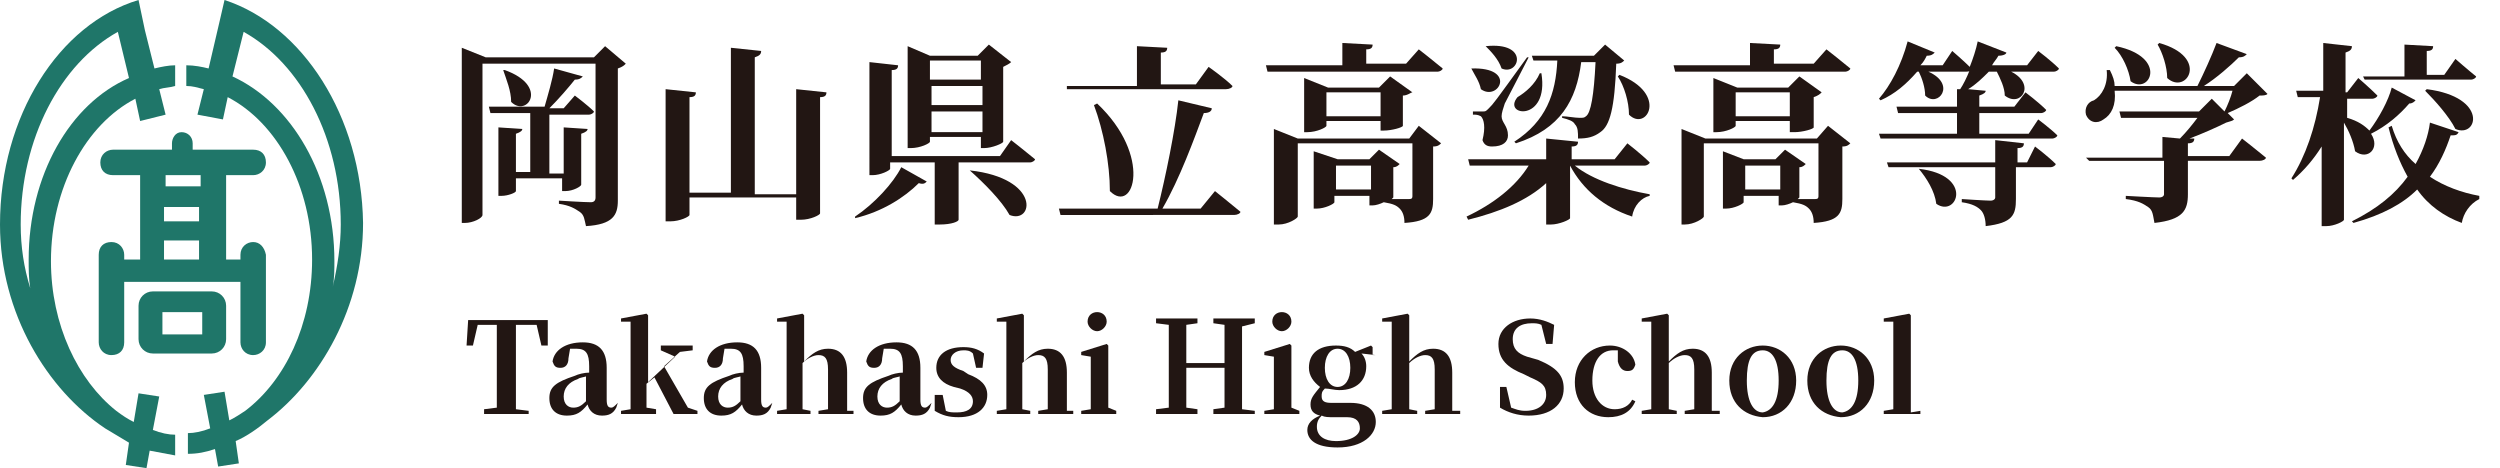 <?xml version="1.0" encoding="utf-8"?>
<!-- Generator: Adobe Illustrator 28.3.0, SVG Export Plug-In . SVG Version: 6.00 Build 0)  -->
<svg version="1.1" xmlns="http://www.w3.org/2000/svg" xmlns:xlink="http://www.w3.org/1999/xlink" x="0px" y="0px"
	 viewBox="0 0 157 29.4" style="enable-background:new 0 0 157 29.4;" xml:space="preserve">
<style type="text/css">
	.st0{fill:#1F7669;}
	.st1{fill:#221613;}
</style>
<g id="_レイヤー_2">
	<g id="_左固定メニュー">
		<g>
			<g>
				<g>
					<path class="st0" d="M15.9,15.2c-0.4,0-0.8,0.3-0.8,0.8v0.3h-0.9V11h1.7c0.4,0,0.8-0.3,0.8-0.8s-0.3-0.8-0.8-0.8h-3.8V9
						c0-0.4-0.3-0.7-0.7-0.7S10.8,8.7,10.8,9v0.4H7.1c-0.4,0-0.8,0.3-0.8,0.8S6.6,11,7.1,11h1.7v5.3h-1V16c0-0.4-0.3-0.8-0.8-0.8
						S6.2,15.5,6.2,16v5.5c0,0.4,0.3,0.8,0.8,0.8s0.8-0.3,0.8-0.8v-3.8h7.3v3.8c0,0.4,0.3,0.8,0.8,0.8c0.4,0,0.8-0.3,0.8-0.8V16
						C16.6,15.5,16.3,15.2,15.9,15.2L15.9,15.2z M10.3,13h2.2v0.9h-2.2V13z M12.6,11v0.7h-2.2V11H12.6z M10.3,15.1h2.2v1.2h-2.2
						C10.3,16.3,10.3,15.1,10.3,15.1z"/>
					<path class="st0" d="M13.3,18.3H9.6c-0.5,0-0.9,0.4-0.9,0.9v2.1c0,0.5,0.4,0.9,0.9,0.9h3.7c0.5,0,0.9-0.4,0.9-0.9v-2.1
						C14.2,18.7,13.8,18.3,13.3,18.3z M12.7,21h-2.5v-1.4h2.5V21z"/>
					<path class="st0" d="M9.1,1.9L9.1,1.9L8.7,0C3.7,1.5,0,7.3,0,14.1c0,5.6,3,10.4,6.6,12.8c0.5,0.3,1,0.6,1.5,0.9l-0.2,1.4
						l1.3,0.2l0.2-1.1c0.5,0.1,1.1,0.2,1.6,0.3v-1.3c-0.4,0-0.9-0.1-1.4-0.3l0.4-2.1l-1.3-0.2l-0.3,1.8c-0.4-0.2-0.7-0.4-1.1-0.7
						c-2.4-1.9-4.1-5.4-4.1-9.4c0-4.6,2.2-8.6,5.3-10.2l0.3,1.4l1.6-0.4L10,5.6c0.3-0.1,0.7-0.1,1-0.2V4.1c-0.4,0-0.9,0.1-1.3,0.2
						L9.1,1.9L9.1,1.9z M1.8,16.3c0,0.6,0,1.2,0.1,1.8c-0.4-1.3-0.6-2.6-0.6-4C1.3,8.7,3.8,4,7.4,2l0.7,2.9C4.4,6.5,1.8,11,1.8,16.3
						z"/>
					<path class="st0" d="M14.1,0l-0.3,1.3l0,0l-0.7,3c-0.4-0.1-0.9-0.2-1.4-0.2v1.3c0.4,0,0.7,0.1,1.1,0.2l-0.4,1.6L14,7.5l0.3-1.4
						c3.1,1.6,5.3,5.6,5.3,10.2c0,4.1-1.7,7.6-4.2,9.5c-0.3,0.2-0.6,0.4-1,0.6l-0.3-1.8l-1.3,0.2l0.4,2.1c-0.5,0.2-1,0.3-1.4,0.3
						v1.3c0.6,0,1.1-0.1,1.7-0.3l0.2,1.1l1.3-0.2l-0.2-1.4c0.7-0.3,1.4-0.8,2-1.3c3.3-2.5,6-7.1,6-12.4C22.7,7.3,19,1.6,14.1,0z
						 M14.6,4.8L15.3,2c3.6,2,6.1,6.7,6.1,12.1c0,1.3-0.2,2.6-0.5,3.9c0.1-0.5,0.1-1.1,0.1-1.6C21,11,18.3,6.5,14.6,4.8L14.6,4.8z"
						/>
				</g>
			</g>
		</g>
	</g>
</g>
<g id="左固定メニュー">
	<g>
		<path class="st1" d="M39.3,4c-0.1,0.1-0.2,0.2-0.5,0.3v8.3c0,0.9-0.3,1.5-2,1.6c-0.1-0.4-0.1-0.7-0.4-0.9
			c-0.3-0.2-0.6-0.4-1.3-0.5v-0.2c0,0,1.6,0.1,2,0.1c0.2,0,0.3-0.1,0.3-0.3V4h-7.1v9.5c0,0.2-0.6,0.5-1.1,0.5H29v-11l1.5,0.6h6.8
			L38,2.9L39.3,4z M32.4,11.2v0.8c0,0.1-0.5,0.3-0.9,0.3h-0.2V8l1.5,0.1c0,0.1-0.1,0.2-0.4,0.3v2.4h0.9V7.1h-2.5l-0.1-0.4h3.5
			C34.4,6,34.7,5,34.8,4.3l1.8,0.5C36.5,4.9,36.4,5,36.1,5c-0.4,0.5-1,1.2-1.6,1.8h0.9L36.1,6c0,0,0.8,0.6,1.2,1
			c0,0.1-0.2,0.2-0.3,0.2h-2.5v3.7h0.9V8l1.5,0.1c0,0.1-0.1,0.2-0.4,0.3v3.2c0,0.1-0.5,0.4-1,0.4h-0.2v-0.8H32.4z M31.7,4.4
			c2.8,1,1.4,3,0.4,2c0-0.7-0.3-1.4-0.5-2L31.7,4.4z"/>
		<path class="st1" d="M51.9,5.8c0,0.2-0.1,0.3-0.4,0.3v7.3c0,0.1-0.6,0.4-1.2,0.4H50v-1.4h-6.7v1.1c0,0.1-0.6,0.4-1.2,0.4h-0.3V5.6
			l1.9,0.2c0,0.2-0.1,0.3-0.4,0.3v6h2.6V3l1.9,0.2c0,0.2-0.1,0.3-0.4,0.4v8.6H50V5.6L51.9,5.8z"/>
		<path class="st1" d="M53.7,13.6c1.2-0.8,2.4-2.1,2.9-3.1l1.6,0.9c-0.1,0.1-0.2,0.2-0.5,0.1c-0.9,0.9-2.3,1.8-4,2.2L53.7,13.6z
			 M63.5,8.8c0,0,0.9,0.7,1.5,1.2c0,0.1-0.2,0.2-0.3,0.2h-4.5v3.6c0,0.1-0.4,0.3-1.2,0.3h-0.3v-3.9h-2.8v0.4c0,0.1-0.6,0.4-1.1,0.4
			h-0.2V3.9l1.8,0.2c0,0.2-0.1,0.3-0.4,0.3v5.4h6.8L63.5,8.8z M58.4,8.9c0,0.1-0.6,0.4-1.2,0.4h-0.2V2.9l1.4,0.6h3l0.7-0.7l1.4,1.1
			c-0.1,0.1-0.3,0.2-0.5,0.3v4.7c0,0.1-0.7,0.4-1.2,0.4h-0.2V8.6h-3.2V8.9z M58.4,3.8v1.2h3.2V3.8H58.4z M61.7,6.6V5.4h-3.2v1.2
			H61.7z M61.7,8.2V7h-3.2v1.3H61.7z M60.9,10.7c4.5,0.5,4,3.4,2.5,2.8C62.9,12.6,61.8,11.5,60.9,10.7L60.9,10.7z"/>
		<path class="st1" d="M76.3,12c0,0,1,0.8,1.6,1.3c0,0.1-0.2,0.2-0.4,0.2H66.6l-0.1-0.4h6.2c0.5-2,1.1-4.9,1.3-6.8l2.1,0.5
			c0,0.2-0.2,0.3-0.5,0.3c-0.6,1.6-1.5,4.1-2.6,6h2.4L76.3,12z M67,5.4h4.4V2.9L73.3,3c0,0.2-0.1,0.3-0.4,0.3v2h2.2l0.8-1.1
			c0,0,1,0.7,1.5,1.2c0,0.1-0.2,0.2-0.4,0.2h-10L67,5.4z M68.9,6.5c3.5,3.3,2.3,7,0.8,5.5c0-1.7-0.4-3.8-1-5.4L68.9,6.5z"/>
		<path class="st1" d="M89.1,3.1c0,0,0.9,0.7,1.5,1.2c0,0.1-0.2,0.2-0.3,0.2H79.6l-0.1-0.4h4.8V2.7l1.9,0.1c0,0.2-0.1,0.3-0.4,0.3
			v0.9h2.5L89.1,3.1z M89.1,7.9L90.5,9c-0.1,0.1-0.2,0.2-0.5,0.2v3.3c0,0.9-0.2,1.4-1.8,1.5c0-0.4-0.1-0.7-0.3-0.9
			c-0.2-0.2-0.4-0.3-1-0.4v0c-0.2,0.1-0.5,0.2-0.7,0.2h-0.2v-0.6h-2.2v0.4c0,0.1-0.6,0.4-1.1,0.4h-0.2V9.5L84,10h2l0.6-0.6l1.3,0.9
			c-0.1,0.1-0.2,0.2-0.4,0.2v1.9c0,0,0,0-0.1,0.1c0.3,0,0.9,0,1.1,0c0.2,0,0.2-0.1,0.2-0.2V9h-7.2v4.6c0,0.1-0.6,0.5-1.2,0.5H80v-6
			l1.5,0.6h7L89.1,7.9z M86.7,8.2V7.6h-3.4v0.3c0,0.1-0.6,0.4-1.2,0.4h-0.2V4.9l1.5,0.6h3.2l0.7-0.7l1.4,1C88.6,5.8,88.4,6,88.1,6
			v1.9c0,0.1-0.7,0.3-1.2,0.3H86.7z M86.7,7.3V5.8h-3.4v1.5H86.7z M86.1,11.9v-1.5h-2.2v1.5H86.1z"/>
		<path class="st1" d="M98.9,10.4c1.1,0.9,3,1.5,4.7,1.8l0,0.1c-0.5,0.1-1,0.6-1.1,1.3c-1.8-0.6-3.1-1.7-3.9-3.2h0v3.3
			c0,0.1-0.7,0.4-1.2,0.4h-0.3v-2.6c-1.2,1.1-2.9,1.8-4.9,2.3l-0.1-0.2c1.7-0.8,3.1-1.9,3.9-3.2h-3.7L92.2,10h4.9V8.7l2,0.2
			c0,0.2-0.1,0.3-0.4,0.3V10h2.7l0.8-1c0,0,0.9,0.7,1.4,1.2c0,0.1-0.2,0.2-0.3,0.2H98.9z M92.4,4.3c2.9-0.1,1.7,2.1,0.6,1.3
			C92.9,5.1,92.6,4.7,92.4,4.3L92.4,4.3z M93.1,7c0.2,0,0.2,0,0.4-0.2c0.3-0.3,0.3-0.3,2.4-3.2L96,3.6c-0.4,0.8-1.3,2.5-1.5,2.9
			c-0.1,0.3-0.2,0.6-0.2,0.8c0,0.4,0.4,0.6,0.4,1.2c0,0.4-0.3,0.7-1,0.7c-0.3,0-0.5-0.1-0.6-0.4C93.3,8,93.2,7.5,93,7.3
			c-0.2-0.1-0.3-0.1-0.5-0.1V7H93.1z M93.3,2.9c2.8-0.3,2.1,1.9,1,1.4C94.1,3.7,93.6,3.2,93.3,2.9L93.3,2.9z M96.8,4.6
			c0.5,3.1-2.5,2.7-1.5,1.5c0.5-0.3,1.1-0.8,1.4-1.5L96.8,4.6z M96.3,3.8l-0.1-0.3h3.9l0.7-0.7l1.2,1c-0.1,0.1-0.2,0.2-0.5,0.2
			c-0.1,2.8-0.4,3.9-1,4.3c-0.4,0.3-0.8,0.4-1.4,0.4c0-0.4,0-0.7-0.2-0.9c-0.1-0.2-0.4-0.3-0.8-0.4V7.3c0.3,0,0.8,0.1,1.1,0.1
			c0.2,0,0.3,0,0.4-0.1c0.3-0.2,0.5-1.3,0.6-3.4h-0.9C99,6.3,98,8.1,95.2,9l-0.1-0.1c2-1.3,2.6-3,2.7-5.1H96.3z M101.7,4.7
			c3.1,1.2,1.7,3.6,0.6,2.5c0-0.8-0.3-1.8-0.7-2.4L101.7,4.7z"/>
		<path class="st1" d="M114.7,3.1c0,0,0.9,0.7,1.5,1.2c0,0.1-0.2,0.2-0.3,0.2h-10.7l-0.1-0.4h4.8V2.7l1.9,0.1c0,0.2-0.1,0.3-0.4,0.3
			v0.9h2.5L114.7,3.1z M114.8,7.9l1.4,1.1c-0.1,0.1-0.2,0.2-0.5,0.2v3.3c0,0.9-0.2,1.4-1.8,1.5c0-0.4-0.1-0.7-0.3-0.9
			c-0.2-0.2-0.4-0.3-1-0.4v0c-0.2,0.1-0.5,0.2-0.7,0.2h-0.2v-0.6h-2.2v0.4c0,0.1-0.6,0.4-1.1,0.4h-0.2V9.5l1.3,0.5h2l0.6-0.6
			l1.3,0.9c-0.1,0.1-0.2,0.2-0.4,0.2v1.9c0,0,0,0-0.1,0.1c0.3,0,0.9,0,1.1,0c0.2,0,0.2-0.1,0.2-0.2V9h-7.2v4.6
			c0,0.1-0.6,0.5-1.2,0.5h-0.2v-6l1.5,0.6h7L114.8,7.9z M112.4,8.2V7.6H109v0.3c0,0.1-0.6,0.4-1.2,0.4h-0.2V4.9l1.5,0.6h3.2l0.7-0.7
			l1.4,1c-0.1,0.1-0.2,0.2-0.5,0.3v1.9c0,0.1-0.7,0.3-1.2,0.3H112.4z M112.4,7.3V5.8H109v1.5H112.4z M111.8,11.9v-1.5h-2.2v1.5
			H111.8z"/>
		<path class="st1" d="M128,7.5c0,0,0.8,0.6,1.2,1c0,0.1-0.2,0.2-0.3,0.2h-10.8L118,8.4h4.9V7.1h-3.7l-0.1-0.4h3.8V5.6l0.2,0
			c0.2-0.3,0.4-0.7,0.6-1.2c0,0.1-0.1,0.1-0.3,0.1h-2.3c1.8,0.8,0.6,2.3-0.2,1.5c0-0.5-0.2-1.1-0.4-1.5h-0.1
			c-0.7,0.8-1.4,1.4-2.3,1.8l-0.1-0.1c0.7-0.8,1.4-2.1,1.8-3.6l1.7,0.7c-0.1,0.1-0.2,0.2-0.5,0.2c-0.1,0.2-0.2,0.4-0.4,0.6h1.4
			l0.6-0.9c0,0,0.7,0.6,1.1,1c0.2-0.5,0.4-1.1,0.5-1.6l1.8,0.7c0,0.1-0.2,0.2-0.5,0.2c-0.1,0.2-0.3,0.4-0.4,0.6h2.2l0.7-0.9
			c0,0,0.8,0.6,1.3,1.1c0,0.1-0.2,0.2-0.3,0.2h-2.7c1.6,0.8,0.6,2.3-0.4,1.5c0-0.5-0.3-1.1-0.5-1.5h-0.5c-0.4,0.4-0.8,0.8-1.3,1.1
			l1.1,0.1c0,0.1-0.1,0.2-0.4,0.3v0.7h2.2l0.7-0.9c0,0,0.8,0.6,1.3,1.1c0,0.1-0.2,0.2-0.3,0.2h-3.9v1.3h3.1L128,7.5z M127.8,9.2
			c0,0,0.8,0.6,1.3,1.1c0,0.1-0.2,0.2-0.3,0.2h-2.2v2c0,1-0.2,1.5-1.9,1.7c0-0.4-0.1-0.8-0.3-1c-0.2-0.2-0.5-0.4-1.2-0.5v-0.2
			c0,0,1.5,0.1,1.8,0.1c0.2,0,0.3-0.1,0.3-0.2v-1.9h-6.7l-0.1-0.3h6.8V8.8l1.8,0.2c0,0.2-0.1,0.3-0.4,0.3v0.9h0.6L127.8,9.2z
			 M120.5,10.6c3.5,0.4,2.4,3.1,1.1,2.2C121.5,12,121,11.2,120.5,10.6L120.5,10.6z"/>
		<path class="st1" d="M142.4,5.9C142.3,6,142.1,6,141.9,6c-0.5,0.4-1.3,0.8-2,1.1l0.4,0.4c-0.1,0.1-0.2,0.1-0.5,0.2
			c-0.6,0.3-1.5,0.7-2.3,1l0.3,0c0,0.2-0.1,0.3-0.4,0.3v0.8h2.6l0.8-1.1c0,0,0.9,0.7,1.5,1.2c0,0.1-0.2,0.2-0.4,0.2h-4.5v2.1
			c0,1-0.3,1.6-2.1,1.8c-0.1-0.5-0.1-0.8-0.4-1c-0.3-0.2-0.6-0.4-1.4-0.5v-0.2c0,0,1.8,0.1,2.1,0.1c0.2,0,0.3-0.1,0.3-0.2v-2.1h-4.7
			L131,9.9h4.8V8.6l1.1,0.1c0.4-0.4,0.8-0.9,1.1-1.3h-4.8L133.1,7h5l0.8-0.8l0.8,0.8c0.2-0.4,0.4-0.9,0.5-1.3h-7.4
			c0.1,0.9-0.2,1.5-0.7,1.8c-0.4,0.3-0.9,0.2-1.1-0.3c-0.1-0.4,0.1-0.8,0.5-0.9c0.5-0.3,0.9-1,0.8-1.9l0.2,0c0.2,0.4,0.3,0.7,0.3,1
			h5.2c0.4-0.8,0.9-1.9,1.2-2.7l1.9,0.7c-0.1,0.1-0.2,0.2-0.5,0.2c-0.5,0.5-1.4,1.3-2.2,1.8h1.9l0.8-0.8L142.4,5.9z M132.9,2.9
			c3.3,0.7,2.1,3.1,0.9,2.2c-0.1-0.7-0.5-1.6-1-2.1L132.9,2.9z M135.6,2.7c3.2,0.9,1.7,3.3,0.5,2.2c0-0.7-0.3-1.6-0.6-2.1L135.6,2.7
			z"/>
		<path class="st1" d="M151.7,6.3c-0.1,0.1-0.2,0.2-0.4,0.2c-0.6,0.7-1.4,1.4-2.4,1.9c0.6,0.9-0.2,1.7-1,1.1
			c-0.1-0.6-0.4-1.3-0.7-1.8v6.1c0,0.1-0.6,0.4-1.1,0.4h-0.3V9.2c-0.5,0.8-1.1,1.5-1.8,2.1l-0.1-0.1c0.9-1.4,1.5-3.2,1.8-5.1h-1.4
			l-0.1-0.4h1.7v-3l1.8,0.2c0,0.2-0.1,0.3-0.4,0.4v2.5h0.1l0.7-0.9c0,0,0.7,0.6,1.2,1.1c0,0.1-0.2,0.2-0.3,0.2h-1.6v1.2
			c0.7,0.2,1.1,0.5,1.4,0.8c0.6-0.8,1.2-1.9,1.4-2.7L151.7,6.3z M154.4,8.3c-0.1,0.2-0.2,0.2-0.5,0.2c-0.3,0.9-0.7,1.8-1.3,2.6
			c0.9,0.6,2,1,3.1,1.2l0,0.2c-0.6,0.3-1,0.9-1.1,1.5c-1.1-0.4-2.1-1.1-2.8-2.1c-0.9,0.9-2.2,1.6-4,2.1l-0.1-0.1
			c1.6-0.8,2.7-1.7,3.5-2.8c-0.5-0.9-0.9-1.9-1.2-3.1l0.2-0.1c0.3,1,0.8,1.8,1.5,2.4c0.5-0.9,0.8-1.8,0.9-2.6L154.4,8.3z M148.4,4.8
			h2.6v-2l1.8,0.1c0,0.2-0.1,0.3-0.4,0.3v1.5h1.1l0.7-1c0,0,0.8,0.7,1.3,1.1c0,0.1-0.2,0.2-0.3,0.2h-6.7L148.4,4.8z M152.4,5.6
			c3.9,0.5,3.2,3.1,1.8,2.5c-0.4-0.8-1.3-1.8-1.9-2.4L152.4,5.6z"/>
	</g>
	<g>
		<path class="st1" d="M32.4,20.5c0,0.8,0,1.6,0,2.4v0.4c0,0.8,0,1.6,0,2.4l0.8,0.1V26h-2.8v-0.3l0.8-0.1c0-0.8,0-1.6,0-2.4v-0.4
			c0-0.8,0-1.6,0-2.4H30l-0.3,1.3h-0.4l0.1-1.6h5l0,1.6H34l-0.3-1.3H32.4z"/>
		<path class="st1" d="M38.7,25.6c-0.2,0.4-0.5,0.5-0.9,0.5c-0.5,0-0.8-0.3-0.9-0.7c-0.4,0.5-0.7,0.7-1.3,0.7
			c-0.7,0-1.1-0.4-1.1-1.1c0-0.7,0.4-1,1.6-1.4c0.2-0.1,0.6-0.2,0.9-0.2V23c0-0.8-0.2-1.1-0.8-1.1c-0.1,0-0.3,0-0.4,0l-0.1,0.6
			c0,0.4-0.2,0.6-0.5,0.6c-0.3,0-0.4-0.1-0.5-0.4c0.1-0.7,0.8-1.2,1.9-1.2c1,0,1.5,0.5,1.5,1.6v2c0,0.4,0.1,0.5,0.3,0.5
			c0.1,0,0.2-0.1,0.4-0.3L38.7,25.6z M36.9,23.6c-0.2,0.1-0.5,0.1-0.6,0.2c-0.6,0.2-0.9,0.6-0.9,1.1c0,0.5,0.3,0.7,0.6,0.7
			c0.3,0,0.5-0.1,0.8-0.4V23.6z"/>
		<path class="st1" d="M43.8,25.8V26h-1.5l-1.2-2.3l-0.5,0.4c0,0.5,0,1.1,0,1.5l0.6,0.1V26H39v-0.2l0.6-0.1c0-0.5,0-1.1,0-1.5v-4
			l-0.6,0v-0.2l1.6-0.3l0.1,0.1l0,1.3v2.9l1.7-1.6L41.5,22v-0.3h2V22l-0.8,0.1l-1,0.9l1.5,2.6L43.8,25.8z"/>
		<path class="st1" d="M48.4,25.6c-0.2,0.4-0.5,0.5-0.9,0.5c-0.5,0-0.8-0.3-0.9-0.7c-0.4,0.5-0.7,0.7-1.3,0.7
			c-0.7,0-1.1-0.4-1.1-1.1c0-0.7,0.4-1,1.6-1.4c0.2-0.1,0.6-0.2,0.9-0.2V23c0-0.8-0.2-1.1-0.8-1.1c-0.1,0-0.3,0-0.4,0l-0.1,0.6
			c0,0.4-0.2,0.6-0.5,0.6c-0.3,0-0.4-0.1-0.5-0.4c0.1-0.7,0.8-1.2,1.9-1.2c1,0,1.5,0.5,1.5,1.6v2c0,0.4,0.1,0.5,0.3,0.5
			c0.1,0,0.2-0.1,0.4-0.3L48.4,25.6z M46.6,23.6c-0.2,0.1-0.5,0.1-0.6,0.2c-0.6,0.2-0.9,0.6-0.9,1.1c0,0.5,0.3,0.7,0.6,0.7
			c0.3,0,0.5-0.1,0.8-0.4V23.6z"/>
		<path class="st1" d="M53.6,25.8V26h-2.2v-0.2l0.6-0.1c0-0.4,0-1.1,0-1.5v-1c0-0.7-0.2-0.9-0.6-0.9c-0.3,0-0.7,0.2-1,0.5v1.4
			c0,0.4,0,1.1,0,1.5l0.5,0.1V26h-2.1v-0.2l0.6-0.1c0-0.5,0-1.1,0-1.5v-4l-0.6,0v-0.2l1.6-0.3l0.1,0.1l0,1.3v1.6
			c0.5-0.5,0.9-0.8,1.5-0.8c0.8,0,1.2,0.5,1.2,1.5v0.9c0,0.5,0,1.1,0,1.5L53.6,25.8z"/>
		<path class="st1" d="M58.4,25.6c-0.2,0.4-0.5,0.5-0.9,0.5c-0.5,0-0.8-0.3-0.9-0.7c-0.4,0.5-0.7,0.7-1.3,0.7
			c-0.7,0-1.1-0.4-1.1-1.1c0-0.7,0.4-1,1.6-1.4c0.2-0.1,0.6-0.2,0.9-0.2V23c0-0.8-0.2-1.1-0.8-1.1c-0.1,0-0.3,0-0.4,0l-0.1,0.6
			c0,0.4-0.2,0.6-0.5,0.6c-0.3,0-0.4-0.1-0.5-0.4c0.1-0.7,0.8-1.2,1.9-1.2c1,0,1.5,0.5,1.5,1.6v2c0,0.4,0.1,0.5,0.3,0.5
			c0.1,0,0.2-0.1,0.4-0.3L58.4,25.6z M56.6,23.6c-0.2,0.1-0.5,0.1-0.6,0.2c-0.6,0.2-0.9,0.6-0.9,1.1c0,0.5,0.3,0.7,0.6,0.7
			c0.3,0,0.5-0.1,0.8-0.4V23.6z"/>
		<path class="st1" d="M60.8,23.5c0.8,0.3,1.2,0.7,1.2,1.3c0,0.8-0.6,1.4-1.8,1.4c-0.6,0-1-0.1-1.5-0.4l0-1h0.5l0.2,1
			c0.2,0.1,0.4,0.1,0.7,0.1c0.6,0,1-0.2,1-0.7c0-0.3-0.2-0.6-0.8-0.8l-0.4-0.1c-0.7-0.2-1.1-0.6-1.1-1.2c0-0.8,0.6-1.3,1.7-1.3
			c0.5,0,0.9,0.1,1.3,0.4l-0.1,0.9h-0.4l-0.2-0.9C60.9,22,60.7,22,60.5,22c-0.5,0-0.8,0.3-0.8,0.6c0,0.3,0.2,0.5,0.8,0.7L60.8,23.5z
			"/>
		<path class="st1" d="M67.4,25.8V26h-2.2v-0.2l0.6-0.1c0-0.4,0-1.1,0-1.5v-1c0-0.7-0.2-0.9-0.6-0.9c-0.3,0-0.7,0.2-1,0.5v1.4
			c0,0.4,0,1.1,0,1.5l0.5,0.1V26h-2.1v-0.2l0.6-0.1c0-0.5,0-1.1,0-1.5v-4l-0.6,0v-0.2l1.6-0.3l0.1,0.1l0,1.3v1.6
			c0.5-0.5,0.9-0.8,1.5-0.8c0.8,0,1.2,0.5,1.2,1.5v0.9c0,0.5,0,1.1,0,1.5L67.4,25.8z"/>
		<path class="st1" d="M70.1,25.8V26h-2.2v-0.2l0.6-0.1c0-0.5,0-1.1,0-1.5v-0.6c0-0.5,0-0.8,0-1.2l-0.6-0.1v-0.2l1.6-0.5l0.1,0.1
			l0,1.2v1.2c0,0.4,0,1.1,0,1.5L70.1,25.8z M68.3,20.2c0-0.4,0.3-0.6,0.6-0.6s0.6,0.2,0.6,0.6c0,0.3-0.3,0.6-0.6,0.6
			S68.3,20.5,68.3,20.2z"/>
		<path class="st1" d="M78,20.5c0,0.8,0,1.6,0,2.4v0.4c0,0.8,0,1.6,0,2.4l0.8,0.1V26h-2.6v-0.3l0.7-0.1c0-0.8,0-1.6,0-2.5h-2.4
			c0,0.9,0,1.7,0,2.5l0.7,0.1V26h-2.6v-0.3l0.8-0.1c0-0.8,0-1.6,0-2.4v-0.4c0-0.8,0-1.6,0-2.4l-0.8-0.1v-0.3h2.6v0.3l-0.7,0.1
			c0,0.8,0,1.6,0,2.4h2.4c0-0.8,0-1.6,0-2.4l-0.7-0.1v-0.3h2.6v0.3L78,20.5z"/>
		<path class="st1" d="M81.6,25.8V26h-2.2v-0.2l0.6-0.1c0-0.5,0-1.1,0-1.5v-0.6c0-0.5,0-0.8,0-1.2l-0.6-0.1v-0.2l1.6-0.5l0.1,0.1
			l0,1.2v1.2c0,0.4,0,1.1,0,1.5L81.6,25.8z M79.9,20.2c0-0.4,0.3-0.6,0.6-0.6s0.6,0.2,0.6,0.6c0,0.3-0.3,0.6-0.6,0.6
			S79.9,20.5,79.9,20.2z"/>
		<path class="st1" d="M86.4,22.3l-0.9-0.1c0.2,0.2,0.3,0.5,0.3,0.8c0,0.9-0.6,1.5-1.7,1.5c-0.3,0-0.6-0.1-0.9-0.1
			C83,24.6,83,24.7,83,24.9c0,0.3,0.2,0.4,0.6,0.4h1.2c1.1,0,1.6,0.5,1.6,1.2c0,0.8-0.8,1.6-2.4,1.6c-1.4,0-1.9-0.5-1.9-1.1
			c0-0.4,0.3-0.7,0.8-0.9c-0.4-0.1-0.6-0.3-0.6-0.7s0.2-0.6,0.6-1.1c-0.4-0.3-0.7-0.7-0.7-1.2c0-0.9,0.6-1.4,1.7-1.4
			c0.5,0,0.9,0.1,1.2,0.4l1-0.4l0.1,0.1V22.3z M83.8,26.2c-0.4,0-0.6,0-0.8-0.1c-0.2,0.2-0.3,0.4-0.3,0.7c0,0.6,0.5,0.9,1.2,0.9
			c1,0,1.5-0.4,1.5-0.8c0-0.4-0.2-0.7-0.8-0.7H83.8z M84.8,23.1c0-0.7-0.3-1.2-0.8-1.2c-0.5,0-0.8,0.5-0.8,1.2
			c0,0.7,0.3,1.2,0.8,1.2C84.5,24.3,84.8,23.8,84.8,23.1z"/>
		<path class="st1" d="M91.7,25.8V26h-2.2v-0.2l0.6-0.1c0-0.4,0-1.1,0-1.5v-1c0-0.7-0.2-0.9-0.6-0.9c-0.3,0-0.7,0.2-1,0.5v1.4
			c0,0.4,0,1.1,0,1.5l0.5,0.1V26h-2.2v-0.2l0.6-0.1c0-0.5,0-1.1,0-1.5v-4l-0.6,0v-0.2l1.6-0.3l0.1,0.1l0,1.3v1.6
			c0.5-0.5,0.9-0.8,1.5-0.8c0.8,0,1.2,0.5,1.2,1.5v0.9c0,0.5,0,1.1,0,1.5L91.7,25.8z"/>
		<path class="st1" d="M96.6,22.6c1.2,0.5,1.6,1,1.6,1.8c0,1-0.8,1.7-2.2,1.7c-0.7,0-1.3-0.2-1.8-0.5l0-1.3h0.4l0.3,1.3
			c0.3,0.1,0.5,0.2,0.9,0.2c0.8,0,1.3-0.4,1.3-1c0-0.6-0.3-0.8-1-1.1l-0.4-0.2c-1-0.4-1.6-0.9-1.6-1.9c0-1,0.9-1.6,2-1.6
			c0.6,0,1.1,0.2,1.5,0.4l-0.1,1.2h-0.4l-0.3-1.2c-0.2-0.1-0.4-0.1-0.6-0.1c-0.7,0-1.2,0.3-1.2,1c0,0.6,0.3,0.9,0.9,1.1L96.6,22.6z"
			/>
		<path class="st1" d="M101.6,22c-0.1,0-0.2,0-0.3,0c-0.8,0-1.3,0.7-1.3,1.9c0,1.1,0.6,1.8,1.4,1.8c0.5,0,0.9-0.2,1.1-0.6l0.2,0.1
			c-0.3,0.7-0.9,1-1.7,1c-1.2,0-2.1-0.8-2.1-2.2c0-1.4,1-2.3,2.2-2.3c0.8,0,1.5,0.5,1.6,1.2c-0.1,0.3-0.2,0.4-0.5,0.4
			c-0.3,0-0.5-0.2-0.6-0.6L101.6,22z"/>
		<path class="st1" d="M108,25.8V26h-2.2v-0.2l0.6-0.1c0-0.4,0-1.1,0-1.5v-1c0-0.7-0.2-0.9-0.6-0.9c-0.3,0-0.7,0.2-1,0.5v1.4
			c0,0.4,0,1.1,0,1.5l0.5,0.1V26h-2.2v-0.2l0.6-0.1c0-0.5,0-1.1,0-1.5v-4l-0.6,0v-0.2l1.6-0.3l0.1,0.1l0,1.3v1.6
			c0.5-0.5,0.9-0.8,1.5-0.8c0.8,0,1.2,0.5,1.2,1.5v0.9c0,0.5,0,1.1,0,1.5L108,25.8z"/>
		<path class="st1" d="M108.6,23.9c0-1.4,1-2.2,2.1-2.2c1.1,0,2.1,0.8,2.1,2.2c0,1.4-0.9,2.3-2.1,2.3
			C109.5,26.1,108.6,25.3,108.6,23.9z M111.7,23.9c0-1.3-0.4-1.9-1-1.9c-0.7,0-1,0.6-1,1.9c0,1.3,0.4,2,1,2
			C111.3,25.8,111.7,25.2,111.7,23.9z"/>
		<path class="st1" d="M113.5,23.9c0-1.4,1-2.2,2.1-2.2c1.1,0,2.1,0.8,2.1,2.2c0,1.4-0.9,2.3-2.1,2.3
			C114.4,26.1,113.5,25.3,113.5,23.9z M116.7,23.9c0-1.3-0.4-1.9-1-1.9c-0.7,0-1,0.6-1,1.9c0,1.3,0.4,2,1,2
			C116.3,25.8,116.7,25.2,116.7,23.9z"/>
		<path class="st1" d="M120.6,25.8V26h-2.3v-0.2l0.6-0.1c0-0.5,0-1,0-1.5v-4l-0.6,0v-0.2l1.6-0.3l0.1,0.1l0,1.3v3.3c0,0.5,0,1,0,1.5
			L120.6,25.8z"/>
	</g>
</g>
</svg>
